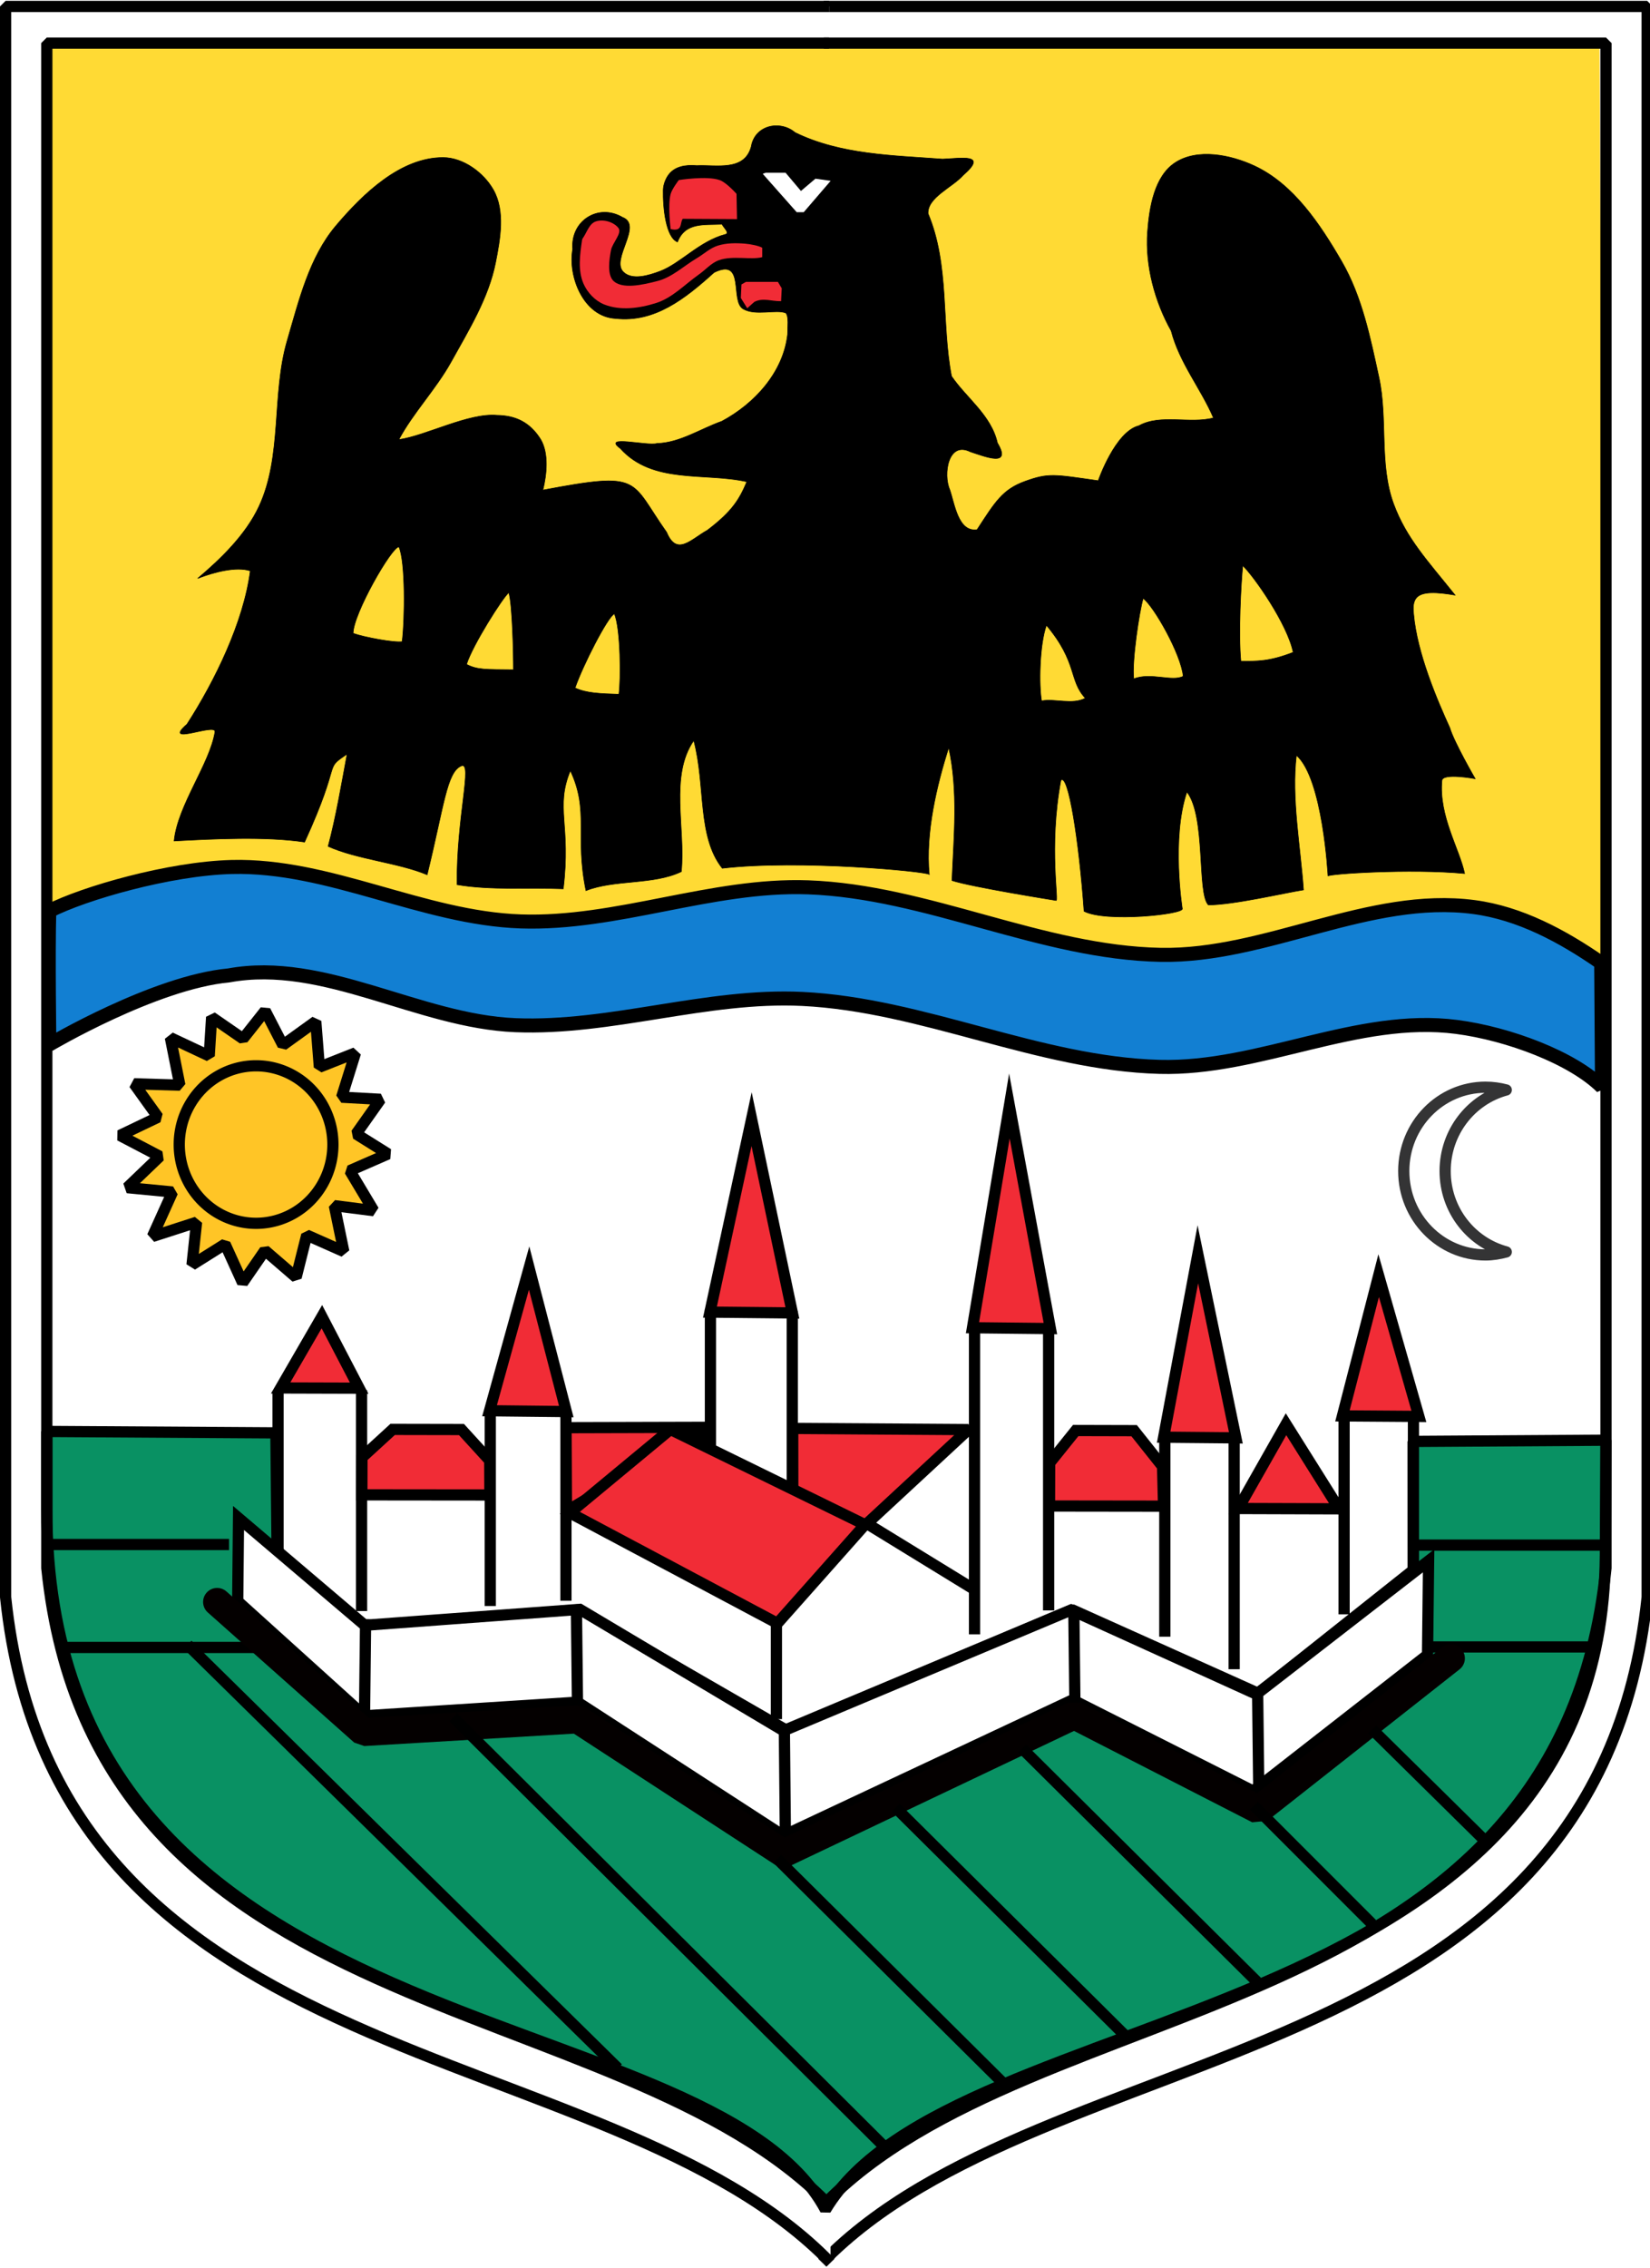 <?xml version="1.0" encoding="UTF-8" standalone="no"?>
<!-- Created with Inkscape (http://www.inkscape.org/) -->

<svg
   xmlns:dc="http://purl.org/dc/elements/1.1/"
   xmlns:cc="http://creativecommons.org/ns#"
   xmlns:rdf="http://www.w3.org/1999/02/22-rdf-syntax-ns#"
   xmlns:svg="http://www.w3.org/2000/svg"
   xmlns="http://www.w3.org/2000/svg"
   xmlns:xlink="http://www.w3.org/1999/xlink"
   xmlns:sodipodi="http://sodipodi.sourceforge.net/DTD/sodipodi-0.dtd"
   xmlns:inkscape="http://www.inkscape.org/namespaces/inkscape"
   width="294"
   height="404"
   id="svg2"
   version="1.1"
   inkscape:version="0.48.2 r9819"
   sodipodi:docname="Wappen Donauschwaben_OriginalFarben_neu.svg">
  <defs
     id="defs4">
    <linearGradient
       x1="499.407"
       y1="849.904"
       x2="508.065"
       y2="849.904"
       id="linearGradient4489"
       xlink:href="#linearGradient4173-3"
       gradientUnits="userSpaceOnUse"
       gradientTransform="translate(-414.334,-51.3)" />
    <linearGradient
       id="linearGradient4173-3">
      <stop
         id="stop4175-2"
         style="stop-color:#e60000;stop-opacity:1"
         offset="0" />
      <stop
         id="stop4177-90"
         style="stop-color:#640000;stop-opacity:1"
         offset="1" />
    </linearGradient>
    <filter
       color-interpolation-filters="sRGB"
       id="filter4217-7">
      <feGaussianBlur
         id="feGaussianBlur4219-0"
         stdDeviation="0.074" />
    </filter>
    <linearGradient
       x1="499.407"
       y1="849.904"
       x2="508.065"
       y2="849.904"
       id="linearGradient4491"
       xlink:href="#linearGradient4173-2-3"
       gradientUnits="userSpaceOnUse" />
    <linearGradient
       id="linearGradient4173-2-3">
      <stop
         id="stop4175-0-1"
         style="stop-color:#e60000;stop-opacity:1"
         offset="0" />
      <stop
         id="stop4177-9-6"
         style="stop-color:#640000;stop-opacity:1"
         offset="1" />
    </linearGradient>
    <filter
       color-interpolation-filters="sRGB"
       id="filter4217-2-1">
      <feGaussianBlur
         id="feGaussianBlur4219-7-8"
         stdDeviation="0.074" />
    </filter>
    <linearGradient
       x1="508.061"
       y1="861.126"
       x2="513.873"
       y2="861.126"
       id="linearGradient4493"
       xlink:href="#linearGradient4193-9"
       gradientUnits="userSpaceOnUse"
       gradientTransform="translate(-414.334,-51.3)" />
    <linearGradient
       id="linearGradient4193-9">
      <stop
         id="stop4195-8"
         style="stop-color:#e60000;stop-opacity:1"
         offset="0" />
      <stop
         id="stop4197-7"
         style="stop-color:#640000;stop-opacity:1"
         offset="1" />
    </linearGradient>
    <filter
       color-interpolation-filters="sRGB"
       id="filter4225-7">
      <feGaussianBlur
         id="feGaussianBlur4227-0"
         stdDeviation="0.042" />
    </filter>
    <linearGradient
       x1="714.125"
       y1="886.237"
       x2="735.75"
       y2="898.987"
       id="linearGradient4458"
       xlink:href="#linearGradient5605-8-8"
       gradientUnits="userSpaceOnUse"
       gradientTransform="matrix(1.011,0,0,1.039,-621.395,31.425)" />
    <linearGradient
       id="linearGradient5605-8-8">
      <stop
         id="stop5607-9-7"
         style="stop-color:#ff0000;stop-opacity:1"
         offset="0" />
      <stop
         id="stop5609-8-8"
         style="stop-color:#be0000;stop-opacity:1"
         offset="1" />
    </linearGradient>
    <linearGradient
       x1="659.675"
       y1="885.831"
       x2="676.405"
       y2="894.72"
       id="linearGradient4454"
       xlink:href="#linearGradient5589-4-5"
       gradientUnits="userSpaceOnUse"
       gradientTransform="matrix(0.984,0,0,0.992,-603.683,72.996)" />
    <linearGradient
       id="linearGradient5589-4-5">
      <stop
         id="stop5591-8-6"
         style="stop-color:#ff0000;stop-opacity:1"
         offset="0" />
      <stop
         id="stop5593-9-6"
         style="stop-color:#be0000;stop-opacity:1"
         offset="1" />
    </linearGradient>
    <linearGradient
       x1="648.626"
       y1="870.367"
       x2="660.221"
       y2="880.054"
       id="linearGradient4451"
       xlink:href="#linearGradient5597-5-7"
       gradientUnits="userSpaceOnUse"
       gradientTransform="matrix(1.057,0,0,0.992,-651.182,72.996)" />
    <linearGradient
       id="linearGradient5597-5-7">
      <stop
         id="stop5599-8-5"
         style="stop-color:#ff0000;stop-opacity:1"
         offset="0" />
      <stop
         id="stop5601-0-3"
         style="stop-color:#be0000;stop-opacity:1"
         offset="1" />
    </linearGradient>
    <linearGradient
       x1="676.045"
       y1="861.621"
       x2="686.256"
       y2="879.514"
       id="linearGradient4448"
       xlink:href="#linearGradient5569-3-4"
       gradientUnits="userSpaceOnUse"
       gradientTransform="matrix(1.025,0,0,0.992,-631.334,72.996)" />
    <linearGradient
       id="linearGradient5569-3-4">
      <stop
         id="stop5571-9-8"
         style="stop-color:#ff0000;stop-opacity:1"
         offset="0" />
      <stop
         id="stop5573-5-1"
         style="stop-color:#be0000;stop-opacity:1"
         offset="1" />
    </linearGradient>
    <linearGradient
       x1="703.013"
       y1="844.394"
       x2="713.648"
       y2="868.894"
       id="linearGradient4445"
       xlink:href="#linearGradient5621-7-6"
       gradientUnits="userSpaceOnUse"
       gradientTransform="matrix(1.116,0,0,0.992,-695.982,72.996)" />
    <linearGradient
       id="linearGradient5621-7-6">
      <stop
         id="stop5623-1-9"
         style="stop-color:#ff0000;stop-opacity:1"
         offset="0" />
      <stop
         id="stop5625-6-3"
         style="stop-color:#be0000;stop-opacity:1"
         offset="1" />
    </linearGradient>
    <linearGradient
       x1="736.252"
       y1="842.674"
       x2="746.336"
       y2="870.299"
       id="linearGradient4442"
       xlink:href="#linearGradient5629-4-0"
       gradientUnits="userSpaceOnUse"
       gradientTransform="matrix(0.984,0,0,0.992,-601.883,72.996)" />
    <linearGradient
       id="linearGradient5629-4-0">
      <stop
         id="stop5631-7-0"
         style="stop-color:#ff0000;stop-opacity:1"
         offset="0" />
      <stop
         id="stop5633-3-8"
         style="stop-color:#be0000;stop-opacity:1"
         offset="1" />
    </linearGradient>
    <linearGradient
       x1="760.667"
       y1="860.147"
       x2="770.51"
       y2="882.772"
       id="linearGradient4439"
       xlink:href="#linearGradient5870-1-9"
       gradientUnits="userSpaceOnUse"
       gradientTransform="matrix(0.984,0,0,0.992,-601.883,72.996)" />
    <linearGradient
       id="linearGradient5870-1-9">
      <stop
         id="stop5872-4-5"
         style="stop-color:#ff0000;stop-opacity:1"
         offset="0" />
      <stop
         id="stop5874-4-5"
         style="stop-color:#be0000;stop-opacity:1"
         offset="1" />
    </linearGradient>
    <linearGradient
       x1="783.74"
       y1="865.078"
       x2="793.064"
       y2="883.328"
       id="linearGradient4436"
       xlink:href="#linearGradient5906-7-5"
       gradientUnits="userSpaceOnUse"
       gradientTransform="matrix(1.073,0,0,0.992,-671.226,72.996)" />
    <linearGradient
       id="linearGradient5906-7-5">
      <stop
         id="stop5908-2-3"
         style="stop-color:#ff0000;stop-opacity:1"
         offset="0" />
      <stop
         id="stop5910-9-4"
         style="stop-color:#be0000;stop-opacity:1"
         offset="1" />
    </linearGradient>
    <linearGradient
       x1="746.142"
       y1="887.449"
       x2="761.232"
       y2="896.199"
       id="linearGradient4433"
       xlink:href="#linearGradient5637-3-6"
       gradientUnits="userSpaceOnUse"
       gradientTransform="matrix(0.984,0,0,0.992,-601.883,72.996)" />
    <linearGradient
       id="linearGradient5637-3-6">
      <stop
         id="stop5639-4-5"
         style="stop-color:#ff0000;stop-opacity:1"
         offset="0" />
      <stop
         id="stop5641-1-4"
         style="stop-color:#be0000;stop-opacity:1"
         offset="1" />
    </linearGradient>
    <linearGradient
       x1="769.99"
       y1="882.509"
       x2="783.765"
       y2="894.009"
       id="linearGradient4430"
       xlink:href="#linearGradient5884-6-6"
       gradientUnits="userSpaceOnUse"
       gradientTransform="matrix(0.984,0,0,0.992,-601.883,72.996)" />
    <linearGradient
       id="linearGradient5884-6-6">
      <stop
         id="stop5886-4-1"
         style="stop-color:#ff0000;stop-opacity:1"
         offset="0" />
      <stop
         id="stop5888-3-0"
         style="stop-color:#be0000;stop-opacity:1"
         offset="1" />
    </linearGradient>
    <linearGradient
       x1="687.184"
       y1="886.835"
       x2="722.883"
       y2="909.835"
       id="linearGradient4413"
       xlink:href="#linearGradient5605-8-8"
       gradientUnits="userSpaceOnUse"
       gradientTransform="matrix(1.02,0,0,0.984,-628.303,80.614)" />
    <linearGradient
       id="linearGradient3567">
      <stop
         id="stop3569"
         style="stop-color:#ff0000;stop-opacity:1"
         offset="0" />
      <stop
         id="stop3571"
         style="stop-color:#be0000;stop-opacity:1"
         offset="1" />
    </linearGradient>
    <filter
       color-interpolation-filters="sRGB"
       id="filter4496-1">
      <feGaussianBlur
         id="feGaussianBlur4498-6"
         stdDeviation="0.565" />
    </filter>
  </defs>
  <sodipodi:namedview
     id="base"
     pagecolor="#ffffff"
     bordercolor="#666666"
     borderopacity="1.0"
     inkscape:pageopacity="0.0"
     inkscape:pageshadow="2"
     inkscape:zoom="3.9554456"
     inkscape:cx="182.57735"
     inkscape:cy="131.48809"
     inkscape:document-units="px"
     inkscape:current-layer="layer1"
     showgrid="false"
     inkscape:window-width="1920"
     inkscape:window-height="1018"
     inkscape:window-x="-8"
     inkscape:window-y="-8"
     inkscape:window-maximized="1" />
  <g
     inkscape:label="Ebene 1"
     inkscape:groupmode="layer"
     id="layer1"
     transform="translate(0,-648.362)">
    <path
       style="fill:#000000"
       id="path3301"
       d=""
       inkscape:connector-curvature="0" />
    <g
       id="g3172"
       style="fill:#ffffff">
      <path
         inkscape:connector-curvature="0"
         d="m 146.767,649.513 146.73,0 0,283.308 c -8.957,86.447 -107.047,77.398 -146.989,118.542"
         id="path4220"
         style="fill:#ffffff;stroke:#000000;stroke-width:2;stroke-linecap:butt;stroke-linejoin:miter;stroke-miterlimit:0;stroke-opacity:1;stroke-dasharray:none" />
      <path
         inkscape:connector-curvature="0"
         d="M 147.73,649.513 1,649.513 1,932.82 c 8.957,86.447 107.047,77.398 146.989,118.542"
         id="path4215"
         style="fill:#ffffff;stroke:#000000;stroke-width:2;stroke-linecap:butt;stroke-linejoin:miter;stroke-miterlimit:0;stroke-opacity:1;stroke-dasharray:none" />
    </g>
    <rect
       style="color:#000000;fill:none;stroke:none;stroke-width:2;marker:none;visibility:visible;display:inline;overflow:visible;enable-background:accumulate"
       id="rect3882"
       width="70.788"
       height="22.753"
       x="98.093"
       y="894.605" />
    <path
       style="fill:#ffda34;fill-opacity:1;stroke:none"
       id="path4122-0"
       d="m 8.308,827.69 0.925,-171.772 275.774,0.949 0.925,180.313 -17.583,-7.592 -18.508,-1.898 -20.359,3.796 -21.285,4.745 -21.285,-4.745 -16.657,-5.694 -27.762,-1.898 -24.986,3.796 -23.135,3.796 -19.434,-4.745 -18.508,-8.541 -20.359,-0.949 -13.881,5.694 z"
       inkscape:connector-curvature="0" />
    <path
       style="fill:#127fd2;fill-opacity:1;stroke:#000000;stroke-width:2.5;stroke-linecap:butt;stroke-linejoin:miter;stroke-miterlimit:0;stroke-opacity:1;stroke-dasharray:none"
       id="path4057"
       d="m 8.796,834.403 c 0,0 -0.232,-16.306 -0.017,-23.777 6.174,-3.161 21.376,-7.561 32.511,-7.843 17.444,-0.442 34.034,9.097 51.474,9.693 17.18,0.586 34.042,-6.682 51.221,-6.07 21.301,0.759 41.527,11.622 62.837,12.026 18.809,0.356 37.157,-10.976 55.812,-8.509 8.162,1.079 15.769,5.154 22.67,9.951 l 0.148,22.107 c -5.271,-5.22 -16.661,-9.506 -25.909,-10.71 -17.649,-2.297 -35.131,7.596 -52.918,7.114 -21.582,-0.586 -42.099,-11.058 -63.664,-12.102 -17.095,-0.827 -34.035,5.368 -51.135,4.677 -17.253,-0.697 -34.069,-11.988 -51.06,-8.865 -13.229,1.224 -31.968,12.308 -31.968,12.308 z"
       inkscape:connector-curvature="0" />
    <path
       style="fill:#000000;stroke:#000000;stroke-width:0.1;stroke-linecap:butt;stroke-linejoin:miter;stroke-miterlimit:4;stroke-opacity:1;stroke-dasharray:none"
       id="path3327-1"
       d="m 138.175,670.757 c -2.025,0.056 -3.932,1.341 -4.318,3.714 -1.209,4.472 -6.208,3.221 -9.693,3.388 -2.186,-0.19 -3.828,0.241 -4.857,1.414 -0.648,0.738 -1.112,1.948 -1.132,2.923 -0.065,3.202 0.468,8.44 2.543,9.263 1.386,-3.579 4.776,-2.985 7.937,-3.156 0.239,0.581 1.459,1.582 0.585,1.81 -4.611,1.202 -7.983,5.184 -11.633,6.561 -2.036,0.768 -4.955,1.658 -6.523,0.143 -2.332,-2.253 3.544,-8.351 -0.174,-9.751 -4.314,-2.526 -9.29,0.634 -8.867,5.678 -0.887,4.819 1.906,12.051 7.66,12.347 6.934,0.77 12.362,-3.523 17.537,-8.2 5.626,-2.734 2.787,5.113 5.18,6.498 2.226,1.289 5.865,0.014 7.61,0.724 0.551,0.656 0.304,2.478 0.302,3.826 -0.76,6.735 -5.866,12.322 -11.714,15.457 -3.784,1.333 -7.486,3.844 -11.531,3.946 -1.798,0.514 -9.91,-1.581 -6.569,0.882 5.759,6.422 14.992,4.245 22.556,5.941 -1.328,3.131 -2.578,5.255 -7.029,8.634 -2.952,1.644 -5.456,4.712 -7.258,0.371 -6.647,-9.377 -4.219,-10.89 -22.05,-7.52 0.669,-2.752 1.09,-6.519 -0.413,-9.052 -1.916,-3.041 -4.474,-4.222 -7.764,-4.27 -5.064,-0.459 -12.599,3.623 -17.497,4.334 2.515,-4.729 6.617,-8.981 9.32,-13.85 3.133,-5.646 6.668,-11.344 7.924,-17.692 0.837,-4.229 1.725,-9.184 -0.385,-12.933 -1.751,-3.112 -5.422,-5.759 -8.964,-5.767 -7.528,-0.019 -14.221,6.377 -19.11,12.162 -4.767,5.64 -6.594,13.34 -8.676,20.453 -2.805,9.579 -0.815,20.498 -5.03,29.534 -2.379,5.099 -6.898,9.419 -10.916,12.817 2.825,-1.099 6.869,-2.179 9.371,-1.346 -1.193,9.168 -6.326,19.631 -11.277,27.305 -4.616,4.027 5.26,-0.328 4.983,1.382 -0.927,5.715 -6.672,13.116 -7.281,19.424 6.934,-0.371 16.313,-0.853 23.253,0.195 6.849,-15.001 3.238,-12.749 7.57,-15.669 -0.997,5.376 -1.997,11.268 -3.376,16.428 5.047,2.301 12.523,2.911 17.64,5.059 3.015,-12.237 3.48,-18.309 6.093,-19.388 2.08,-0.859 -0.885,9.155 -0.765,21.153 5.902,1.024 12.927,0.499 18.927,0.742 1.401,-11.442 -1.481,-14.407 1.263,-21.054 3.413,7.252 0.76,11.588 2.779,21.379 5.093,-2.015 12.061,-0.994 16.997,-3.389 0.76,-7.792 -2.129,-17.08 2.216,-23.353 2.138,8.069 0.575,17.086 5.077,22.755 13.813,-1.589 36.228,0.555 36.877,1.094 -0.678,-7.464 1.319,-15.759 3.468,-22.591 1.717,7.725 0.907,15.87 0.585,23.684 3.487,1.15 18.504,3.544 18.504,3.544 0.676,0.544 -1.349,-9.285 0.9,-21.402 1.316,-1.374 3.228,10.749 4.128,23.326 3.839,2.03 17.909,0.544 17.507,-0.465 0,0 -1.981,-12.571 0.822,-20.795 3.437,4.441 1.77,18.084 3.826,20.141 4.557,-0.029 13.346,-2.106 16.949,-2.682 -0.529,-7.639 -2.182,-16.297 -1.263,-23.969 4.721,4.092 5.626,21.504 5.626,21.504 -0.094,-0.376 14.651,-1.369 24.347,-0.45 -0.902,-4.349 -4.631,-10.257 -4.041,-16.577 0.13,-1.391 5.923,-0.309 5.923,-0.309 0,0 -3.79,-6.546 -4.521,-9.063 -2.131,-4.687 -5.847,-13.22 -6.45,-20.297 -0.077,-0.904 -0.153,-1.9 0.373,-2.697 0.953,-1.446 3.946,-1.156 7.017,-0.647 -4.928,-6.151 -8.678,-10.097 -10.945,-16.22 -2.623,-7.088 -1.019,-15.145 -2.619,-22.534 -1.534,-7.083 -3.018,-14.431 -6.649,-20.693 -3.855,-6.65 -8.593,-13.766 -15.538,-17.005 -4.271,-1.992 -10.16,-3.152 -14.113,-0.582 -3.711,2.412 -4.619,7.937 -4.941,12.368 -0.436,6.017 1.328,12.459 4.216,17.597 1.476,5.698 5.247,10.21 7.534,15.504 -4.159,1.118 -9.421,-0.739 -13.276,1.393 -4.246,1.046 -7.258,9.794 -7.258,9.794 -7.87,-1.121 -8.83,-1.408 -13.035,0.11 -4.011,1.448 -5.33,3.659 -8.556,8.616 -3.386,0.48 -3.996,-4.646 -4.869,-7.148 -1.189,-2.682 -0.303,-8.715 3.675,-6.73 2.641,0.863 7.453,2.825 4.824,-1.578 -1.117,-4.957 -5.562,-8.016 -8.177,-11.883 -1.836,-9.497 -0.322,-19.801 -4.18,-28.966 -0.131,-2.879 4.314,-4.652 6.248,-6.824 4.516,-3.926 -0.325,-3.007 -3.675,-2.878 -8.825,-0.666 -18.186,-0.765 -26.277,-4.735 -0.998,-0.861 -2.277,-1.242 -3.491,-1.208 z m 83.264,78.345 c 2.051,1.981 7.963,10.425 8.98,15.447 -4.297,1.677 -6.468,1.577 -9.314,1.589 -0.476,-4.877 0.023,-14.021 0.334,-17.036 z M 71.08,745.759 c 1.178,2.633 1.073,12.8 0.575,16.886 -1.372,0.22 -6.651,-0.743 -8.729,-1.475 -0.028,-3.399 6.859,-15.431 8.155,-15.411 z m 19.582,8.149 c 0.635,2.092 0.833,10.886 0.827,13.74 -4.95,-0.057 -6.401,0.047 -8.361,-0.954 1.047,-3.376 6.452,-11.907 7.534,-12.786 z m 113.031,1.025 c 1.934,1.457 6.75,9.935 7.132,13.879 -1.949,1.046 -5.816,-0.757 -8.808,0.464 -0.359,-3.089 0.98,-11.989 1.676,-14.343 z m -17.24,4.792 c 5.62,6.704 3.953,9.83 6.937,12.987 -2.28,1.24 -5.449,0.032 -7.798,0.485 -0.492,-2.711 -0.389,-9.957 0.862,-13.471 z m -76.98,-2.028 c 1.137,2.64 1.163,11.872 0.804,14.323 -3.301,-0.113 -5.789,-0.177 -7.81,-1.13 1.32,-3.867 5.837,-12.744 7.006,-13.193 z"
       inkscape:connector-curvature="0" />
    <path
       style="fill:#f12c36;fill-opacity:1;stroke:#e60000;stroke-width:0;stroke-linecap:butt;stroke-linejoin:miter;stroke-miterlimit:4;stroke-opacity:1;stroke-dasharray:none;filter:url(#filter4217-7)"
       id="path3309-5"
       d="m 85.307,801.591 c 1.555,0.357 1.12,-0.756 1.515,-1.275 l 6.778,0.037 -0.062,-3.138 c 0,0 -1.243,-1.4 -2.089,-1.702 -1.607,-0.574 -5.12,-0.011 -5.12,-0.011 0,0 -0.845,1.086 -1.021,1.733 -0.382,1.401 1e-5,4.357 1e-5,4.357 z"
       inkscape:connector-curvature="0"
       transform="matrix(1.426,0,0,1.434,-2.152,-460.318)" />
    <path
       style="color:#000000;fill:#f12c36;fill-opacity:1;fill-rule:nonzero;stroke:#e60000;stroke-width:0;stroke-linecap:butt;stroke-linejoin:miter;stroke-miterlimit:4;stroke-opacity:1;stroke-dasharray:none;stroke-dashoffset:0;marker:none;visibility:visible;display:inline;overflow:visible;filter:url(#filter4217-2-1);enable-background:accumulate"
       id="path3312-5"
       transform="matrix(1.426,0,0,1.398,-593.065,-503.495)"
       d="m 488.683,854.337 c 0.559,-0.799 0.814,-1.912 1.677,-2.198 0.925,-0.307 2.191,0.056 2.802,0.831 0.509,0.645 -0.751,1.917 -0.92,2.825 -0.218,1.169 -0.484,2.978 0.219,3.836 1.084,1.233 3.801,0.579 5.613,0.098 1.817,-0.483 3.256,-1.914 4.874,-2.889 0.88,-0.53 1.654,-1.295 2.627,-1.609 1.089,-0.352 2.279,-0.348 3.418,-0.254 0.731,0.06 1.75,0.28 2.141,0.519 0,0.399 0,0.799 0,1.198 -1.356,0.384 -3.707,-0.235 -5.408,0.389 -0.99,0.363 -1.687,1.252 -2.573,1.87 -1.717,1.247 -3.258,2.929 -5.265,3.582 -2.062,0.671 -4.475,1.008 -6.486,0.192 -1.133,-0.459 -2.107,-1.506 -2.593,-2.64 -0.733,-1.711 -0.451,-3.739 -0.183,-5.581 0.009,-0.059 0.057,-0.169 0.057,-0.169 z"
       inkscape:connector-curvature="0" />
    <path
       style="fill:#f12c36;fill-opacity:1;stroke:#e60000;stroke-width:0;stroke-linecap:butt;stroke-linejoin:miter;stroke-miterlimit:0;stroke-opacity:1;stroke-dasharray:none;filter:url(#filter4225-7)"
       id="path3314-8"
       d="m 94.157,808.468 -0.08,1.677 0.799,1.278 0.891,-0.79 c 1.105,-0.557 2.133,-0.056 3.342,-0.088 l 0.08,-1.597 -0.479,-0.799 -3.994,0 z"
       inkscape:connector-curvature="0"
       transform="matrix(1.426,0,0,1.434,-2.152,-460.318)" />
    <path
       style="fill:#ffffff;fill-opacity:1;stroke:#000000;stroke-width:0;stroke-linecap:butt;stroke-linejoin:miter;stroke-miterlimit:0.2;stroke-opacity:1;stroke-dasharray:none"
       id="path3888-5-0-3"
       d="m 136.426,679.128 3.548,0 2.739,3.246 2.583,-2.187 2.713,0.385 -4.8,5.585 -1.252,0 -6.053,-6.836"
       inkscape:connector-curvature="0" />
    <path
       style="fill:#099163;fill-opacity:1;stroke:#000000;stroke-width:2;stroke-linecap:butt;stroke-linejoin:miter;stroke-miterlimit:0;stroke-opacity:1;stroke-dasharray:none"
       id="path5690-0"
       d="m 8.34,903.319 0,13.925 c 0,97.405 117.729,85.736 138.751,124.7 22.684,-37.926 138.359,-30.648 138.955,-116.61 l 0.11,-20.457 -34.366,0.217 0.01,22.947 -27.609,21.918 -33.176,-14.89 -50.695,21.579 -37.391,-21.557 -37.611,3.19 -15.945,-13.6 -0.213,-21.109 z"
       inkscape:connector-curvature="0"
       sodipodi:nodetypes="cscsccccccccccc" />
    <path
       style="fill:#2ca05a;stroke:#000000;stroke-width:2;stroke-linecap:butt;stroke-linejoin:miter;stroke-miterlimit:4;stroke-opacity:1;stroke-dasharray:none"
       id="path4447"
       d="m 57.895,941.79 -45.965,0"
       inkscape:connector-curvature="0" />
    <path
       style="fill:#2ca05a;stroke:#000000;stroke-width:2;stroke-linecap:butt;stroke-linejoin:miter;stroke-miterlimit:4;stroke-opacity:1;stroke-dasharray:none"
       id="path4449"
       d="m 40.812,923.456 -31.969,0"
       inkscape:connector-curvature="0" />
    <path
       style="fill:none;stroke:#000000;stroke-width:2;stroke-linecap:butt;stroke-linejoin:miter;stroke-miterlimit:4;stroke-opacity:1;stroke-dasharray:none"
       id="path4451"
       d="m 252.104,923.562 33.447,0"
       inkscape:connector-curvature="0" />
    <path
       style="fill:none;stroke:#000000;stroke-width:2;stroke-linecap:butt;stroke-linejoin:miter;stroke-miterlimit:4;stroke-opacity:1;stroke-dasharray:none"
       id="path4453"
       d="m 255.044,941.699 28.308,0"
       inkscape:connector-curvature="0" />
    <path
       style="color:#000000;fill:#ffc526;fill-opacity:1;stroke:#000000;stroke-width:2;stroke-linecap:square;stroke-linejoin:miter;stroke-miterlimit:0;stroke-opacity:1;stroke-dasharray:none;stroke-dashoffset:0;marker:none;visibility:visible;display:inline;overflow:visible;enable-background:accumulate"
       id="path4455"
       d="m 59.574,863.102 1.686,8.168 -6.604,-2.927 -1.888,7.529 -5.565,-4.796 -3.973,5.761 -3.132,-6.887 -5.883,3.697 0.808,-7.589 -7.861,2.54 3.578,-7.927 -8.071,-0.778 5.808,-5.571 -7.12,-3.725 6.8,-3.251 -4.266,-5.948 8.153,0.244 -1.687,-8.457 6.919,3.249 0.434,-6.913 5.59,3.856 3.948,-4.983 3.157,6.109 5.858,-4.221 0.644,8.149 6.432,-2.54 -2.463,7.893 6.934,0.379 -4.357,6.166 5.691,3.563 -6.822,2.98 4.264,7.123 z"
       inkscape:connector-curvature="0" />
    <path
       style="color:#000000;fill:#ffc526;fill-opacity:1;stroke:#000000;stroke-width:2;stroke-linecap:square;stroke-linejoin:miter;stroke-miterlimit:0;stroke-opacity:1;stroke-dasharray:none;stroke-dashoffset:0;marker:none;visibility:visible;display:inline;overflow:visible;enable-background:accumulate"
       id="path4457"
       d="m 59.318,852.22 a 13.689,14.027 0 0 1 -27.379,0 13.689,14.027 0 1 1 27.379,0 z"
       inkscape:connector-curvature="0" />
    <path
       style="color:#000000;fill:none;stroke:#19191a;stroke-width:2;stroke-linecap:round;stroke-linejoin:round;stroke-miterlimit:0;stroke-opacity:0.882;stroke-dasharray:none;stroke-dashoffset:0;marker:none;visibility:visible;display:inline;overflow:visible;enable-background:accumulate"
       id="path4459"
       d="m 264.7,842.005 c -8.051,0 -14.577,6.687 -14.577,14.937 0,8.249 6.527,14.937 14.577,14.937 1.275,0 2.509,-0.219 3.688,-0.533 -6.265,-1.674 -10.89,-7.46 -10.89,-14.403 0,-6.943 4.625,-12.774 10.89,-14.448 -1.178,-0.315 -2.413,-0.489 -3.688,-0.489 z"
       inkscape:connector-curvature="0" />
    <path
       style="fill:#f12c36;fill-opacity:1;stroke:#000000;stroke-width:2;stroke-linecap:square;stroke-linejoin:miter;stroke-miterlimit:0;stroke-opacity:1;stroke-dasharray:none"
       id="path4396-1-0"
       d="m 141.248,902.784 0.011,11.264 12.723,6.145 18.574,-17.205 z"
       inkscape:connector-curvature="0"
       sodipodi:nodetypes="ccccc" />
    <path
       style="fill:#f12c36;fill-opacity:1;stroke:#000000;stroke-width:2;stroke-linecap:square;stroke-linejoin:round;stroke-miterlimit:3.857;stroke-opacity:1;stroke-dasharray:none"
       id="path4398-8-7"
       d="m 100.933,917.52 25.065,-14.937 -25.137,0.067 z"
       inkscape:connector-curvature="0" />
    <path
       style="fill:#f12c36;fill-opacity:1;fill-rule:nonzero;stroke:#000000;stroke-width:2;stroke-linecap:square;stroke-linejoin:miter;stroke-miterlimit:3.857;stroke-opacity:1;stroke-dasharray:none"
       id="path4400-6-2"
       d="m 64.464,914.611 0.026,-6.647 5.471,-5.01 12.265,0.023 5.038,5.522 0.026,6.135 z"
       inkscape:connector-curvature="0" />
    <path
       style="color:#000000;fill:#f12c36;fill-opacity:1;fill-rule:nonzero;stroke:#000000;stroke-width:2;stroke-linecap:square;stroke-linejoin:miter;stroke-miterlimit:4;stroke-opacity:1;stroke-dasharray:none;stroke-dashoffset:0;marker:none;visibility:visible;display:inline;overflow:visible;enable-background:accumulate"
       id="path4402-9-0"
       d="m 50.006,895.575 13.989,0.04 -6.641,-12.738 z"
       inkscape:connector-curvature="0"
       sodipodi:nodetypes="cccc" />
    <path
       style="fill:#f12c36;fill-opacity:1;fill-rule:nonzero;stroke:#000000;stroke-width:2;stroke-linecap:square;stroke-linejoin:miter;stroke-miterlimit:4;stroke-opacity:1;stroke-dasharray:none"
       id="path4404-2-5"
       d="m 87.226,899.633 13.674,0.147 -6.621,-25.558 z"
       inkscape:connector-curvature="0" />
    <path
       style="fill:#f12c36;fill-opacity:1;stroke:#000000;stroke-width:2;stroke-linecap:square;stroke-linejoin:miter;stroke-miterlimit:6;stroke-opacity:1;stroke-dasharray:none"
       id="path4406-9-0"
       d="m 126.501,882.064 14.685,0.147 -7.265,-34.518 z"
       inkscape:connector-curvature="0" />
    <path
       style="fill:#f12c36;fill-opacity:1;stroke:#000000;stroke-width:2;stroke-linecap:square;stroke-linejoin:miter;stroke-miterlimit:6;stroke-opacity:1;stroke-dasharray:none"
       id="path4408-1-0"
       d="m 173.28,884.847 13.88,0.147 -7.305,-39.643 z"
       inkscape:connector-curvature="0" />
    <path
       style="fill:#f12c36;fill-opacity:1;stroke:#000000;stroke-width:2;stroke-linecap:square;stroke-linejoin:miter;stroke-miterlimit:6;stroke-opacity:1;stroke-dasharray:none"
       id="path4410-6-4"
       d="m 207.341,904.341 12.867,0.12 -6.772,-32.694 z"
       inkscape:connector-curvature="0" />
    <path
       style="fill:#f12c36;fill-opacity:1;stroke:#000000;stroke-width:2;stroke-linecap:square;stroke-linejoin:miter;stroke-miterlimit:3.857;stroke-opacity:1;stroke-dasharray:none"
       id="path4412-2-0"
       d="m 239.2,900.549 13.618,0.093 -7.167,-25.069 z"
       inkscape:connector-curvature="0" />
    <path
       style="fill:#f12c36;fill-opacity:1;stroke:#000000;stroke-width:2;stroke-linecap:square;stroke-linejoin:miter;stroke-miterlimit:3.857;stroke-opacity:1;stroke-dasharray:none"
       id="path4414-2-1"
       d="m 187.002,916.601 0.022,-7.667 4.645,-5.78 10.414,0.026 5.064,6.37 0.179,7.077 z"
       inkscape:connector-curvature="0" />
    <path
       style="fill:#f12c36;fill-opacity:1;stroke:#000000;stroke-width:2;stroke-linecap:square;stroke-linejoin:miter;stroke-miterlimit:3.857;stroke-opacity:1;stroke-dasharray:none"
       id="path4416-5-5"
       d="m 220.631,917.046 17.98,0.056 -9.463,-15.07 z"
       inkscape:connector-curvature="0" />
    <path
       style="fill:none;stroke:#000000;stroke-width:2;stroke-linecap:square;stroke-linejoin:miter;stroke-miterlimit:3.857;stroke-opacity:1;stroke-dasharray:none"
       id="path4418-6-1"
       d="m 138.341,937.493 0,17.068 0,-2.86"
       inkscape:connector-curvature="0"
       sodipodi:nodetypes="ccc" />
    <path
       style="fill:none;stroke:#000000;stroke-width:2;stroke-linecap:square;stroke-linejoin:miter;stroke-miterlimit:3.857;stroke-opacity:1;stroke-dasharray:none"
       id="path4422-5-9"
       d="m 155.018,920.068 17.653,10.825"
       inkscape:connector-curvature="0"
       sodipodi:nodetypes="cc" />
    <path
       style="fill:none;stroke:#000000;stroke-width:2;stroke-linecap:square;stroke-linejoin:miter;stroke-miterlimit:0;stroke-opacity:1;stroke-dasharray:none"
       id="path4480-8-0"
       d="m 49.541,897.144 0,28.015"
       inkscape:connector-curvature="0"
       sodipodi:nodetypes="cc" />
    <path
       style="fill:none;stroke:#000000;stroke-width:2;stroke-linecap:square;stroke-linejoin:miter;stroke-miterlimit:0;stroke-opacity:1;stroke-dasharray:none"
       id="path4482-9-7"
       d="m 64.426,896.972 0,37.331"
       inkscape:connector-curvature="0"
       sodipodi:nodetypes="cc" />
    <path
       style="fill:none;stroke:#000000;stroke-width:2;stroke-linecap:square;stroke-linejoin:miter;stroke-miterlimit:0;stroke-opacity:1;stroke-dasharray:none"
       id="path4484-6-9"
       d="m 87.357,900.391 0,33.02"
       inkscape:connector-curvature="0"
       sodipodi:nodetypes="cc" />
    <path
       style="fill:none;stroke:#000000;stroke-width:2;stroke-linecap:square;stroke-linejoin:miter;stroke-miterlimit:0;stroke-opacity:1;stroke-dasharray:none"
       id="path4486-3-7"
       d="m 100.842,900.845 0,31.628"
       inkscape:connector-curvature="0"
       sodipodi:nodetypes="cc" />
    <path
       style="fill:none;stroke:#000000;stroke-width:2;stroke-linecap:square;stroke-linejoin:miter;stroke-miterlimit:0;stroke-opacity:1;stroke-dasharray:none"
       id="path4500-2-6"
       d="m 126.585,882.51 0,29.638"
       inkscape:connector-curvature="0" />
    <path
       style="fill:none;stroke:#000000;stroke-width:2;stroke-linecap:square;stroke-linejoin:miter;stroke-miterlimit:0;stroke-opacity:1;stroke-dasharray:none"
       id="path4502-6-8"
       d="m 141.167,882.892 0,35.487"
       inkscape:connector-curvature="0" />
    <path
       style="fill:none;stroke:#000000;stroke-width:2;stroke-linecap:square;stroke-linejoin:miter;stroke-miterlimit:0;stroke-opacity:1;stroke-dasharray:none"
       id="path4504-0-2"
       d="m 173.644,885.657 0,52.803"
       inkscape:connector-curvature="0"
       sodipodi:nodetypes="cc" />
    <path
       style="fill:none;stroke:#000000;stroke-width:2;stroke-linecap:square;stroke-linejoin:miter;stroke-miterlimit:0;stroke-opacity:1;stroke-dasharray:none"
       id="path4506-5-0"
       d="m 186.847,885.347 0,48.852"
       inkscape:connector-curvature="0"
       sodipodi:nodetypes="cc" />
    <path
       style="fill:none;stroke:#000000;stroke-width:2;stroke-linecap:square;stroke-linejoin:miter;stroke-miterlimit:0;stroke-opacity:1;stroke-dasharray:none"
       id="path4508-0-1"
       d="m 207.549,905.735 0,33.141"
       inkscape:connector-curvature="0"
       sodipodi:nodetypes="cc" />
    <path
       style="fill:none;stroke:#000000;stroke-width:2;stroke-linecap:square;stroke-linejoin:miter;stroke-miterlimit:0;stroke-opacity:1;stroke-dasharray:none"
       id="path4510-1-1"
       d="m 219.903,905.348 0,39.321"
       inkscape:connector-curvature="0"
       sodipodi:nodetypes="cc" />
    <path
       style="fill:none;stroke:#000000;stroke-width:2;stroke-linecap:square;stroke-linejoin:miter;stroke-miterlimit:0;stroke-opacity:1;stroke-dasharray:none"
       id="path4512-7-7"
       d="m 239.493,901.586 0,33.31"
       inkscape:connector-curvature="0"
       sodipodi:nodetypes="cc" />
    <path
       style="fill:none;stroke:#000000;stroke-width:2;stroke-linecap:square;stroke-linejoin:miter;stroke-miterlimit:0;stroke-opacity:1;stroke-dasharray:none"
       id="path4514-7-5"
       d="m 251.852,902.238 0,33.156"
       inkscape:connector-curvature="0" />
    <path
       style="fill:#f12c36;fill-opacity:1;stroke:#000000;stroke-width:2;stroke-linecap:square;stroke-linejoin:miter;stroke-miterlimit:3.86;stroke-opacity:1;stroke-dasharray:none"
       id="path4394-9-6"
       d="m 101.529,917.819 17.93,-14.858 34.666,16.963 -15.6,17.572 z"
       inkscape:connector-curvature="0"
       sodipodi:nodetypes="ccccc" />
    <path
       style="fill:#ffffff;stroke:#000000;stroke-width:2;stroke-linecap:square;stroke-linejoin:miter;stroke-miterlimit:3.86;stroke-opacity:1;stroke-dasharray:none"
       id="path5542-3-5-0"
       d="M 65.135,937.746 64.957,953.404 m -22.601,-19.837 0.145,-14.835 22.493,19.109 38.322,-2.833 36.298,21.616 51.236,-21.503 33.028,14.995 30.671,-23.756 -0.19,16.757 -31.085,24.248 -32.145,-16.236 -51.549,24.187 -36.659,-23.775 -37.975,2.431 z m 60.358,1.813 0.179,16.015 m 36.866,5.129 0.179,18.816 m 51.402,-39.671 0.179,15.409 m 32.572,-0.9 0.179,15.491"
       inkscape:connector-curvature="0"
       sodipodi:nodetypes="ccccccccccccccccccccccccc" />
    <path
       style="fill:#000000;stroke:#000000;stroke-width:1px;stroke-linecap:butt;stroke-linejoin:miter;stroke-opacity:1"
       id="path5755"
       d="m 119.97,902.522 5.908,0 0.128,3.424 z"
       inkscape:connector-curvature="0" />
    <path
       style="fill:none;stroke:#040000;stroke-width:5;stroke-linecap:round;stroke-linejoin:miter;stroke-miterlimit:0;stroke-opacity:1;stroke-dasharray:none;marker-start:none;marker-end:none"
       id="path4382-4"
       d="m 38.687,933.69 26.079,23.169 38.155,-2.258 36.685,23.896 51.809,-24.626 32.844,16.839 34.255,-26.981"
       inkscape:connector-curvature="0"
       sodipodi:nodetypes="ccccccc" />
    <path
       style="fill:none;stroke:#000000;stroke-width:2;stroke-linecap:butt;stroke-linejoin:miter;stroke-miterlimit:0;stroke-opacity:1;stroke-dasharray:none"
       id="path4241"
       d="m 146.791,656.039 139.365,0 0,271.61 c -8.508,82.878 -101.674,74.202 -139.611,113.647"
       inkscape:connector-curvature="0" />
    <path
       style="fill:none;stroke:#000000;stroke-width:2;stroke-linecap:butt;stroke-linejoin:miter;stroke-miterlimit:0;stroke-opacity:1;stroke-dasharray:none"
       id="path4243"
       d="m 147.706,656.039 -139.365,0 0,271.61 c 8.508,82.878 101.674,74.202 139.611,113.647"
       inkscape:connector-curvature="0" />
    <path
       style="fill:#2ca05a;stroke:#000000;stroke-width:2;stroke-linecap:butt;stroke-linejoin:miter;stroke-miterlimit:4;stroke-opacity:1;stroke-dasharray:none"
       id="path4445-8"
       d="m 33.418,941.316 76.682,75.429"
       inkscape:connector-curvature="0"
       sodipodi:nodetypes="cc" />
    <path
       style="fill:#2ca05a;stroke:#000000;stroke-width:2;stroke-linecap:butt;stroke-linejoin:miter;stroke-miterlimit:4;stroke-opacity:1;stroke-dasharray:none"
       id="path4445-8-4"
       d="m 80.75,954.242 76.503,76.144"
       inkscape:connector-curvature="0"
       sodipodi:nodetypes="cc" />
    <path
       style="fill:#2ca05a;stroke:#000000;stroke-width:2;stroke-linecap:butt;stroke-linejoin:miter;stroke-miterlimit:4;stroke-opacity:1;stroke-dasharray:none"
       id="path4445-8-4-5"
       d="M 138.492,979.449 178.974,1019.623"
       inkscape:connector-curvature="0" />
    <path
       style="fill:#2ca05a;stroke:#000000;stroke-width:2;stroke-linecap:butt;stroke-linejoin:miter;stroke-miterlimit:4;stroke-opacity:1;stroke-dasharray:none"
       id="path4445-8-4-5-5"
       d="m 159.587,970.332 41.018,40.708"
       inkscape:connector-curvature="0" />
    <path
       style="fill:#2ca05a;stroke:#000000;stroke-width:2;stroke-linecap:butt;stroke-linejoin:miter;stroke-miterlimit:4;stroke-opacity:1;stroke-dasharray:none"
       id="path4445-8-4-5-5-1"
       d="m 182.112,959.784 41.861,41.552"
       inkscape:connector-curvature="0" />
    <path
       style="fill:#2ca05a;stroke:#000000;stroke-width:2;stroke-linecap:butt;stroke-linejoin:miter;stroke-miterlimit:4;stroke-opacity:1;stroke-dasharray:none"
       id="path4445-8-4-5-5-1-7"
       d="m 223.407,969.974 21.085,21.084"
       inkscape:connector-curvature="0" />
    <path
       style="fill:#2ca05a;stroke:#000000;stroke-width:2;stroke-linecap:butt;stroke-linejoin:miter;stroke-miterlimit:4;stroke-opacity:1;stroke-dasharray:none"
       id="path4445-8-4-5-5-1-7-1"
       d="m 244.502,956.388 20.108,19.832"
       inkscape:connector-curvature="0" />
  </g>
</svg>
